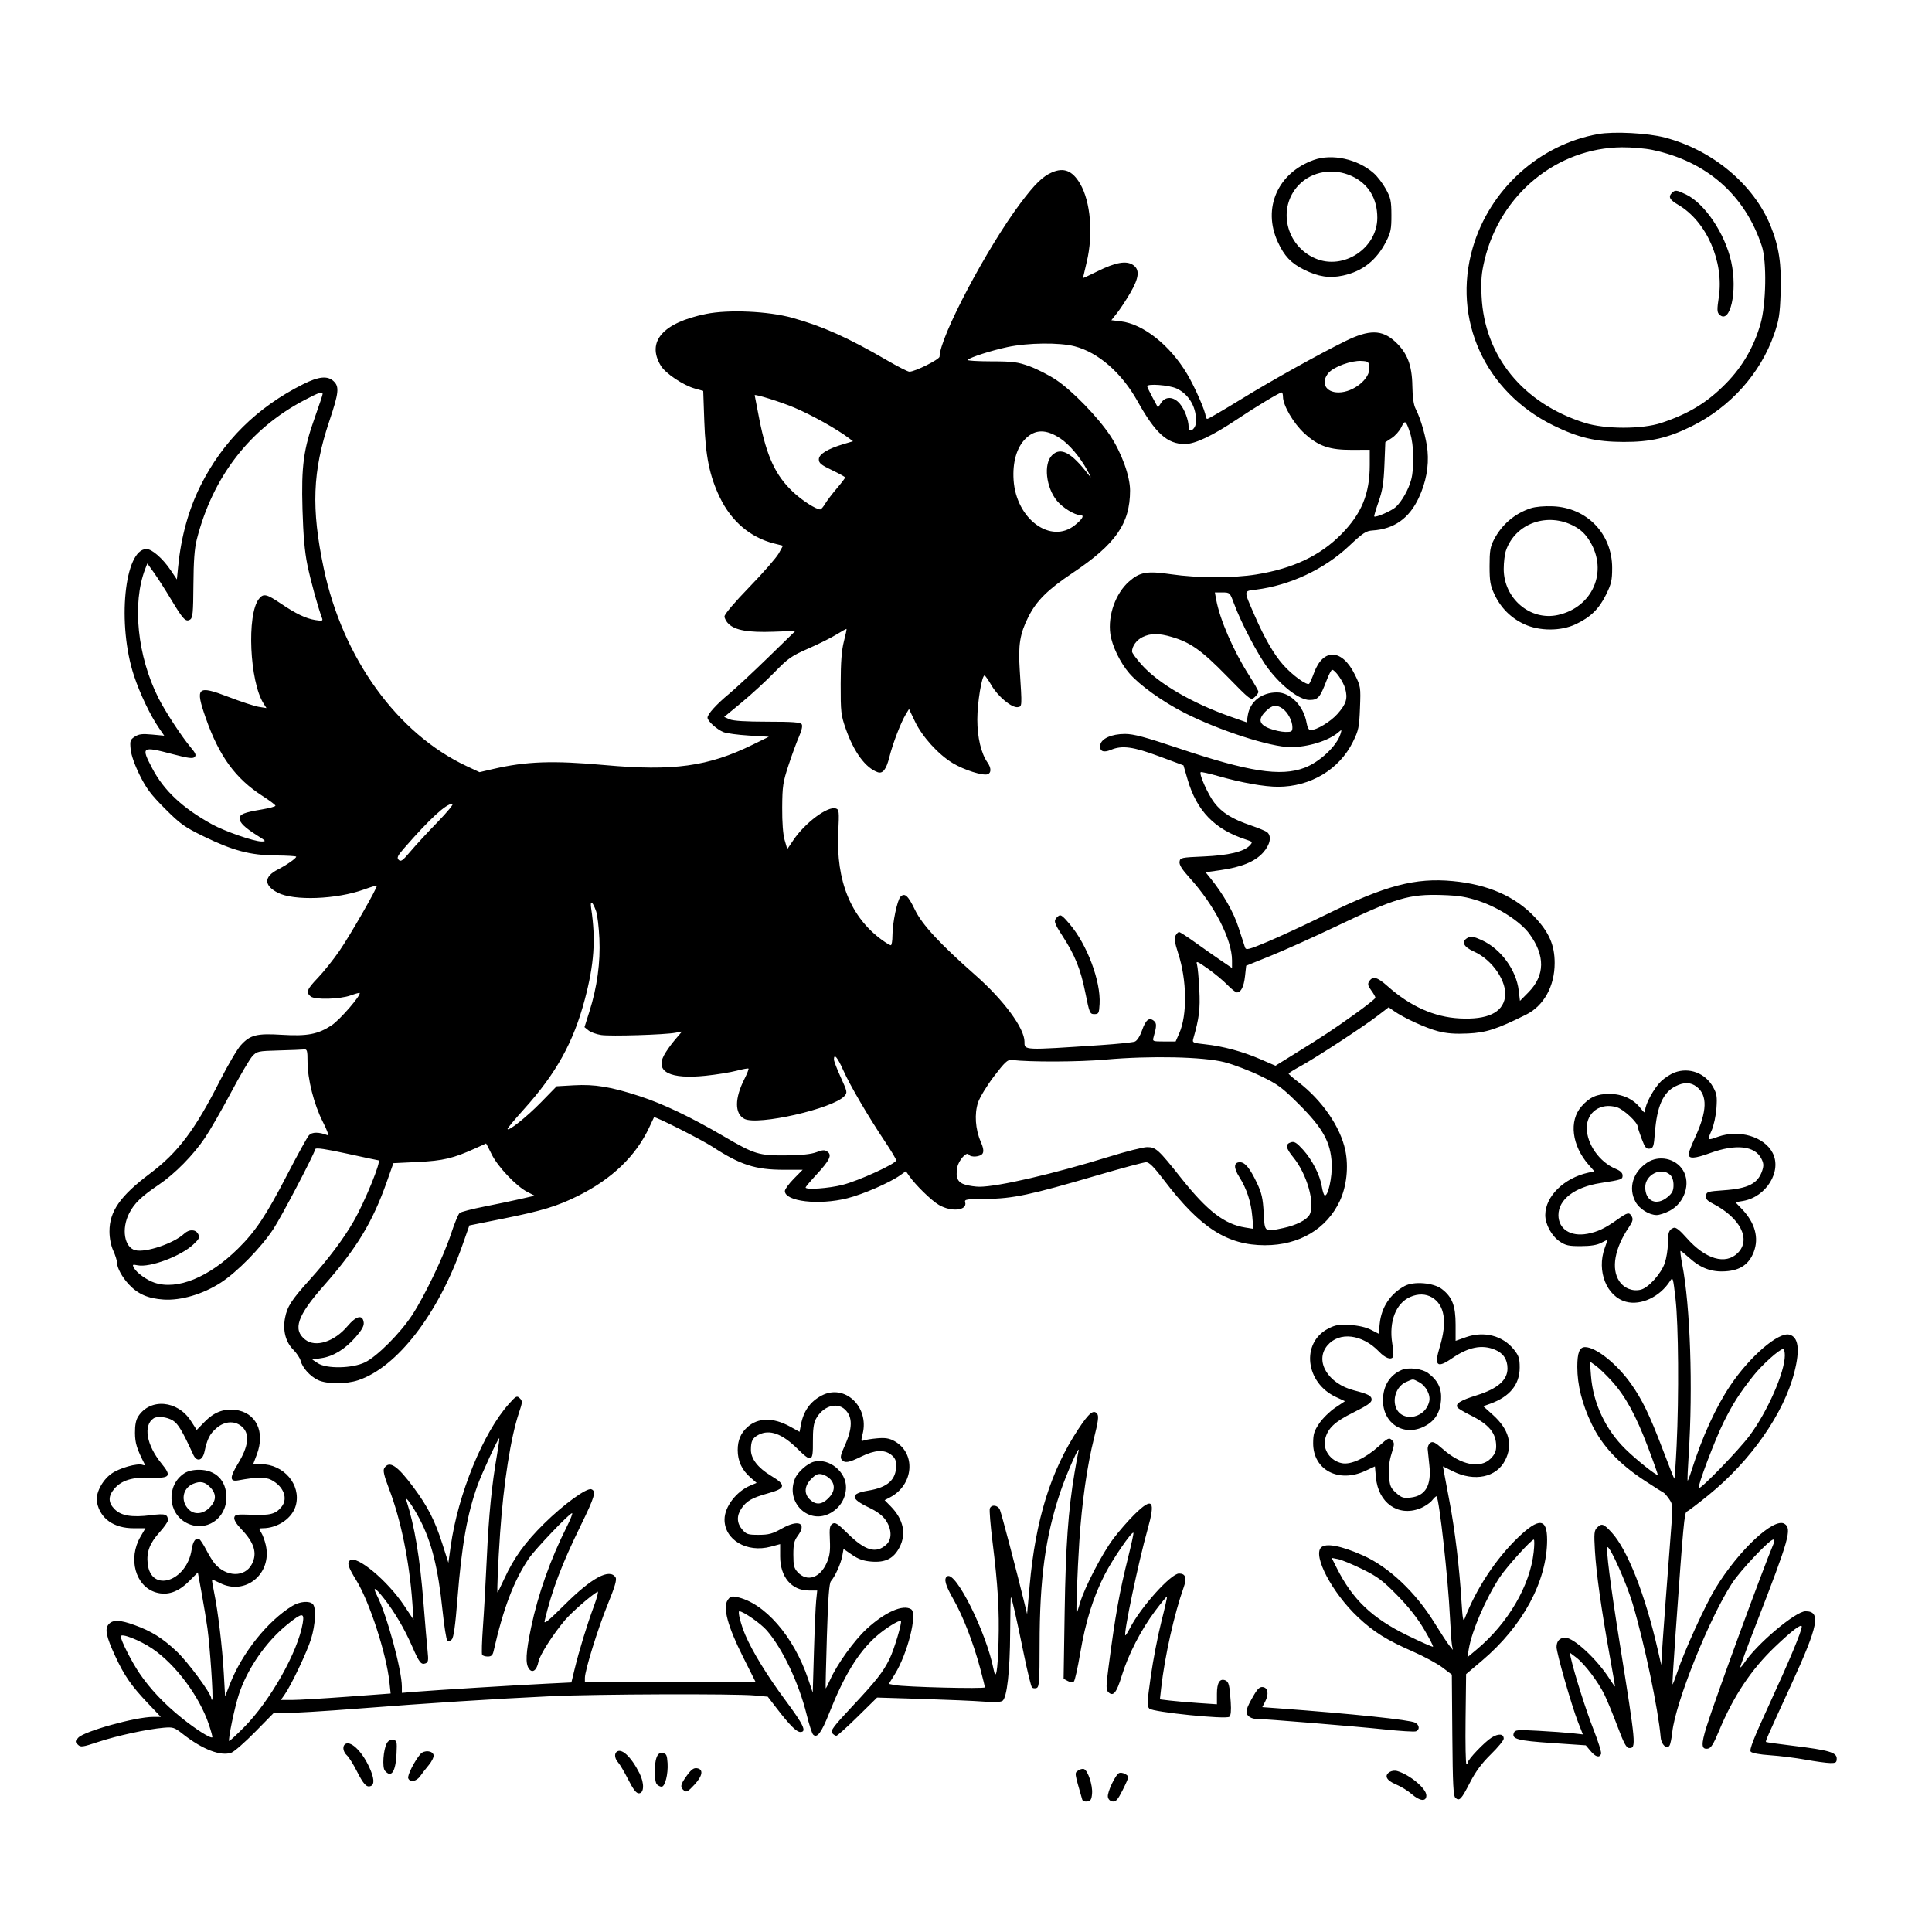 <svg version="1.1" width="1024" height="1024" xmlns="http://www.w3.org/2000/svg"><path d="M847.047 71.073 C 815.787 76.627,789.531 100.434,780.572 131.348 C 769.589 169.249,786.991 207.618,823.264 225.473 C 836.507 231.992,845.828 234.188,860.500 234.243 C 874.746 234.297,884.060 232.156,896.609 225.944 C 917.067 215.815,933.072 197.973,940.279 177.261 C 942.941 169.611,943.386 166.771,943.788 154.859 C 944.290 140.018,942.892 130.733,938.529 119.919 C 929.646 97.903,907.787 79.571,882.500 72.931 C 873.304 70.516,855.448 69.581,847.047 71.073 M875.765 79.451 C 904.622 85.521,924.879 103.330,933.832 130.500 C 936.474 138.518,936.099 161.174,933.153 171.500 C 929.657 183.756,923.673 194.153,915.000 203.041 C 905.037 213.251,895.190 219.282,880.500 224.171 C 870.363 227.544,850.806 227.538,840.043 224.158 C 807.220 213.851,786.756 188.762,785.265 157.000 C 784.868 148.535,785.181 144.796,786.878 137.705 C 795.195 102.967,825.252 78.350,859.685 78.074 C 864.736 78.033,871.972 78.653,875.765 79.451 M696.314 84.794 C 677.232 91.621,669.019 110.308,677.240 128.191 C 680.708 135.736,684.206 139.447,691.093 142.889 C 698.722 146.701,704.682 147.604,711.872 146.038 C 722.233 143.780,729.563 137.984,734.681 128.000 C 737.129 123.223,737.497 121.383,737.477 114.000 C 737.456 106.509,737.107 104.868,734.530 100.181 C 732.923 97.256,730.029 93.476,728.099 91.782 C 719.561 84.286,706.042 81.313,696.314 84.794 M557.500 91.389 C 552.617 93.522,548.439 97.603,540.985 107.520 C 523.090 131.329,498.006 178.877,497.999 189.003 C 497.998 190.502,484.975 197.012,481.995 197.004 C 481.167 197.002,475.767 194.252,469.995 190.893 C 449.438 178.930,435.908 172.869,419.844 168.429 C 407.144 164.918,386.134 163.981,374.223 166.395 C 351.302 171.039,342.515 181.118,350.266 193.874 C 352.725 197.921,362.123 204.214,368.281 205.939 L 372.725 207.183 373.294 223.342 C 373.946 241.873,376.070 252.278,381.508 263.583 C 387.627 276.305,397.714 284.889,410.248 288.042 L 414.995 289.236 412.748 293.321 C 411.511 295.568,404.537 303.555,397.250 311.070 C 389.410 319.155,384.000 325.533,384.000 326.693 C 384.000 327.770,385.012 329.598,386.250 330.754 C 389.818 334.090,396.766 335.290,409.804 334.826 L 421.577 334.406 407.038 348.564 C 399.042 356.351,389.775 364.979,386.444 367.736 C 379.698 373.322,375.000 378.516,375.000 380.390 C 375.000 382.172,379.995 386.674,383.500 388.051 C 385.150 388.699,391.225 389.515,397.000 389.864 L 407.500 390.500 399.000 394.674 C 375.404 406.262,356.949 408.809,320.500 405.508 C 293.061 403.023,278.866 403.524,261.328 407.596 L 254.157 409.262 247.377 406.089 C 210.570 388.865,181.630 348.834,171.602 301.274 C 164.892 269.453,165.634 249.762,174.542 223.219 C 179.599 208.153,179.942 204.955,176.811 202.039 C 173.602 199.049,168.945 199.503,160.725 203.609 C 136.314 215.800,118.048 233.870,106.246 257.500 C 99.957 270.092,95.978 284.500,94.424 300.305 L 93.755 307.110 90.483 302.251 C 86.282 296.012,80.560 291.000,77.640 291.000 C 65.921 291.000,61.990 331.020,71.038 358.211 C 74.211 367.750,79.643 379.138,84.155 385.715 L 87.047 389.929 80.563 389.324 C 75.362 388.838,73.553 389.063,71.422 390.459 C 69.004 392.043,68.808 392.645,69.240 397.142 C 69.533 400.193,71.364 405.416,74.025 410.792 C 77.531 417.875,80.039 421.205,87.464 428.636 C 95.636 436.815,97.791 438.355,108.046 443.350 C 123.549 450.900,132.668 453.303,146.243 453.413 C 152.152 453.461,156.990 453.753,156.993 454.062 C 157.004 454.931,151.892 458.504,147.253 460.871 C 139.800 464.673,139.780 469.286,147.201 473.145 C 155.685 477.558,178.419 476.709,192.963 471.436 C 196.518 470.148,199.565 469.231,199.734 469.400 C 200.351 470.018,185.597 495.746,179.892 504.000 C 176.661 508.675,171.538 515.088,168.508 518.251 C 162.640 524.379,162.027 525.949,164.657 528.128 C 166.909 529.993,180.165 529.646,185.906 527.571 C 188.329 526.695,190.441 526.108,190.599 526.265 C 191.618 527.285,180.194 540.511,175.775 543.428 C 168.543 548.201,162.838 549.288,149.358 548.459 C 136.056 547.641,132.562 548.529,127.637 553.980 C 125.714 556.108,120.734 564.576,116.569 572.798 C 103.348 598.901,94.358 610.833,79.494 622.005 C 63.685 633.887,57.981 642.051,58.022 652.739 C 58.036 656.301,58.799 660.164,60.022 662.859 C 61.110 665.257,62.000 668.092,62.000 669.159 C 62.000 671.956,64.739 676.984,68.362 680.838 C 73.152 685.932,78.505 688.251,86.714 688.787 C 95.906 689.388,107.597 685.937,117.000 679.847 C 125.685 674.223,138.335 661.337,144.828 651.500 C 149.083 645.054,165.667 613.498,167.171 608.986 C 167.424 608.227,172.761 609.011,183.842 611.435 C 192.807 613.396,200.343 615.000,200.590 615.000 C 202.361 615.000,193.336 637.110,187.324 647.500 C 181.851 656.958,173.936 667.463,163.966 678.500 C 154.516 688.962,152.217 692.536,151.076 698.534 C 149.803 705.226,151.400 711.333,155.492 715.425 C 157.250 717.183,158.983 719.797,159.344 721.234 C 160.271 724.927,164.360 729.469,168.548 731.456 C 173.201 733.664,183.347 733.710,189.842 731.552 C 210.461 724.704,232.235 696.524,245.048 660.106 L 248.780 649.500 266.641 645.914 C 287.278 641.771,295.394 639.300,306.440 633.793 C 324.429 624.825,337.065 612.658,344.130 597.500 C 345.411 594.750,346.542 592.352,346.642 592.172 C 347.021 591.485,371.785 603.996,377.786 607.906 C 392.372 617.412,400.427 620.000,415.423 620.000 L 425.425 620.000 420.712 624.784 C 418.121 627.416,416.000 630.330,416.000 631.261 C 416.000 636.806,434.025 638.899,449.096 635.104 C 457.514 632.985,471.579 626.860,477.167 622.881 L 480.144 620.761 481.781 623.131 C 485.132 627.982,493.606 636.271,497.618 638.622 C 504.310 642.544,512.958 641.603,511.536 637.109 C 511.089 635.696,512.456 635.490,522.764 635.420 C 536.767 635.325,546.028 633.362,581.380 623.000 C 594.514 619.150,606.262 616.000,607.487 616.000 C 609.129 616.000,611.653 618.550,617.107 625.723 C 636.161 650.782,650.519 660.000,670.500 660.000 C 688.632 660.000,703.188 651.371,710.149 636.494 C 713.736 628.829,714.862 618.451,713.051 609.737 C 710.451 597.227,700.686 583.076,687.951 573.365 C 685.228 571.288,683.005 569.344,683.012 569.045 C 683.018 568.745,685.831 566.971,689.262 565.103 C 697.252 560.752,722.697 544.119,730.226 538.326 L 736.013 533.873 738.757 535.811 C 743.917 539.456,755.669 544.859,762.087 546.538 C 766.735 547.753,771.118 548.093,778.012 547.771 C 787.686 547.320,793.286 545.506,808.820 537.793 C 818.244 533.113,824.000 522.736,824.000 510.423 C 824.000 500.912,821.065 494.166,813.384 486.024 C 803.090 475.112,788.651 468.774,770.069 467.011 C 750.167 465.124,734.359 469.287,703.000 484.675 C 692.275 489.938,678.325 496.418,672.000 499.074 C 661.860 503.333,660.429 503.703,659.897 502.202 C 659.565 501.266,658.028 496.540,656.481 491.701 C 653.851 483.473,648.444 473.989,641.491 465.407 L 638.986 462.314 646.827 461.205 C 657.981 459.627,665.137 456.698,669.422 451.954 C 673.222 447.749,674.147 443.197,671.628 441.107 C 670.874 440.480,666.984 438.855,662.984 437.495 C 653.032 434.110,647.680 430.770,643.560 425.375 C 640.218 420.999,635.427 410.239,636.391 409.276 C 636.645 409.022,640.823 409.950,645.676 411.337 C 657.870 414.823,670.068 417.000,677.400 417.000 C 694.550 417.000,709.869 407.820,717.061 393.234 C 720.092 387.088,720.420 385.516,720.818 375.228 C 721.244 364.194,721.187 363.822,718.094 357.540 C 711.362 343.865,701.340 343.402,696.497 356.543 C 695.492 359.269,694.334 361.887,693.925 362.360 C 692.852 363.598,684.921 357.854,680.027 352.293 C 675.098 346.694,670.208 338.211,664.973 326.180 C 659.034 312.534,658.990 313.357,665.710 312.517 C 683.623 310.279,701.880 301.726,714.938 289.454 C 722.382 282.459,724.022 281.375,727.500 281.151 C 738.854 280.422,746.875 274.765,751.959 263.902 C 755.810 255.672,757.379 247.273,756.620 238.951 C 756.018 232.342,753.083 222.002,750.257 216.533 C 749.255 214.593,748.674 210.440,748.580 204.533 C 748.404 193.508,745.869 186.977,739.477 181.085 C 732.489 174.644,725.688 174.581,713.001 180.839 C 698.688 187.900,673.866 201.727,658.208 211.361 C 648.697 217.212,640.485 222.000,639.958 222.000 C 639.431 222.000,639.000 221.372,639.000 220.604 C 639.000 218.129,633.314 205.145,629.199 198.224 C 620.147 182.998,605.949 171.729,594.042 170.319 L 589.048 169.727 592.035 165.956 C 593.677 163.882,596.817 159.113,599.011 155.358 C 603.794 147.173,604.219 142.845,600.479 140.394 C 596.896 138.047,591.204 139.066,581.800 143.740 C 577.510 145.872,574.000 147.506,574.000 147.372 C 574.000 147.237,574.897 143.386,575.993 138.813 C 579.508 124.152,578.050 106.880,572.497 97.405 C 568.414 90.438,563.860 88.611,557.500 91.389 M716.571 93.381 C 725.275 97.434,730.000 105.180,730.000 115.398 C 730.000 131.579,712.050 143.379,697.172 136.979 C 681.461 130.220,676.881 110.164,688.301 98.128 C 695.291 90.760,706.794 88.828,716.571 93.381 M886.200 102.200 C 884.091 104.309,884.889 105.851,889.485 108.544 C 904.499 117.343,913.852 138.683,910.985 157.599 C 910.018 163.981,910.059 165.488,911.235 166.663 C 916.983 172.412,921.061 154.360,917.564 138.642 C 914.253 123.762,903.568 107.874,893.639 103.067 C 888.687 100.670,887.830 100.570,886.200 102.200 M569.540 183.542 C 582.120 186.798,594.517 197.606,602.896 212.622 C 612.416 229.684,618.658 235.337,628.000 235.353 C 633.374 235.363,642.642 230.969,655.739 222.202 C 665.431 215.714,678.233 208.000,679.308 208.000 C 679.689 208.000,680.000 209.012,680.001 210.250 C 680.002 214.851,685.584 224.419,691.330 229.671 C 698.801 236.499,704.640 238.515,716.750 238.450 L 726.000 238.401 726.000 246.490 C 726.000 261.709,721.699 272.196,711.000 283.067 C 699.746 294.500,685.415 301.303,665.916 304.465 C 653.677 306.450,634.702 306.415,620.797 304.382 C 607.984 302.509,604.168 303.158,598.445 308.182 C 591.307 314.450,587.139 326.102,588.498 335.989 C 589.360 342.256,593.737 351.321,598.604 356.920 C 604.076 363.214,616.139 371.863,627.625 377.728 C 646.019 387.121,673.453 396.000,684.079 396.000 C 693.304 396.000,704.231 392.603,709.383 388.133 C 711.173 386.581,711.228 386.623,710.502 389.000 C 708.550 395.386,699.428 403.948,691.360 406.967 C 678.722 411.695,661.870 409.071,624.629 396.576 C 606.876 390.620,600.813 389.000,596.274 389.002 C 589.165 389.003,583.644 391.482,583.163 394.887 C 582.695 398.192,584.767 399.124,588.819 397.431 C 594.745 394.955,600.562 395.738,614.384 400.870 L 627.268 405.655 629.425 413.077 C 634.285 429.800,643.783 439.604,660.315 444.962 C 663.953 446.141,664.052 446.285,662.448 448.058 C 659.420 451.404,651.225 453.381,638.000 453.956 C 625.964 454.480,625.488 454.584,625.179 456.764 C 624.950 458.373,626.495 460.832,630.518 465.264 C 643.649 479.729,653.000 497.957,653.000 509.089 L 653.000 513.075 647.165 509.112 C 643.956 506.933,637.834 502.641,633.560 499.575 C 629.286 496.509,625.403 494.000,624.930 494.000 C 624.457 494.000,623.610 494.860,623.048 495.911 C 622.283 497.340,622.639 499.702,624.461 505.284 C 629.097 519.485,629.338 537.926,625.016 547.697 L 623.112 552.000 616.940 552.000 C 611.015 552.000,610.792 551.910,611.407 549.750 C 613.094 543.827,613.127 542.350,611.599 541.082 C 609.112 539.018,607.263 540.485,605.311 546.070 C 604.222 549.183,602.702 551.567,601.500 552.047 C 600.400 552.486,592.300 553.326,583.500 553.913 C 542.001 556.683,543.000 556.727,543.000 552.129 C 543.000 544.995,532.009 530.092,517.000 516.873 C 498.216 500.330,488.739 490.094,484.976 482.287 C 481.325 474.711,479.518 473.054,477.313 475.258 C 475.572 477.000,473.039 489.079,473.017 495.750 C 473.008 498.637,472.618 501.000,472.150 501.000 C 471.683 501.000,469.545 499.719,467.400 498.152 C 450.925 486.123,443.089 466.842,444.296 441.301 C 444.832 429.955,444.740 429.052,442.993 428.498 C 438.702 427.136,426.691 436.098,420.500 445.281 L 417.277 450.062 415.889 445.281 C 415.006 442.242,414.531 435.945,414.584 428.000 C 414.660 416.683,414.979 414.554,417.959 405.500 C 419.769 400.000,422.269 393.195,423.513 390.378 C 424.922 387.190,425.458 384.741,424.932 383.890 C 424.272 382.822,420.324 382.522,406.794 382.512 C 395.094 382.504,388.583 382.093,386.664 381.242 L 383.828 379.984 393.164 372.265 C 398.299 368.020,406.100 360.845,410.500 356.321 C 417.706 348.911,419.492 347.660,428.500 343.711 C 434.000 341.299,440.739 337.930,443.477 336.223 C 446.214 334.516,448.558 333.225,448.686 333.353 C 448.814 333.481,448.175 336.492,447.266 340.043 C 446.075 344.692,445.603 350.981,445.579 362.500 C 445.548 377.428,445.730 379.025,448.292 386.328 C 452.622 398.670,458.709 406.953,465.153 409.269 C 467.885 410.251,469.746 407.845,471.415 401.173 C 473.201 394.034,477.468 382.927,480.068 378.649 L 481.801 375.798 484.950 382.395 C 488.801 390.465,497.242 399.787,504.921 404.452 C 510.934 408.105,521.040 411.306,523.536 410.348 C 525.437 409.618,525.400 407.016,523.449 404.230 C 520.002 399.309,518.000 390.881,518.000 381.291 C 518.000 372.403,520.378 357.961,521.830 358.033 C 522.199 358.052,523.850 360.399,525.500 363.249 C 528.923 369.163,536.245 375.250,539.394 374.801 C 541.771 374.461,541.757 374.726,540.471 354.919 C 539.619 341.788,540.586 335.872,545.032 327.000 C 549.312 318.463,555.292 312.513,568.415 303.735 C 591.350 288.393,598.927 277.545,598.962 260.000 C 598.977 252.455,594.466 239.980,588.429 230.870 C 581.938 221.076,568.259 206.990,559.735 201.324 C 555.950 198.807,549.623 195.578,545.676 194.149 C 539.331 191.850,536.971 191.546,525.301 191.524 C 518.042 191.511,512.443 191.159,512.860 190.742 C 514.230 189.369,525.348 185.799,534.000 183.954 C 544.791 181.652,561.489 181.459,569.540 183.542 M725.806 194.651 C 726.391 200.672,717.399 208.000,709.428 208.000 C 702.479 208.000,699.806 202.606,704.250 197.553 C 707.066 194.351,716.214 191.034,721.500 191.299 C 725.205 191.485,725.523 191.732,725.806 194.651 M623.579 205.896 C 630.375 208.983,634.565 216.526,633.808 224.314 C 633.467 227.823,630.005 229.647,629.994 226.323 C 629.983 222.640,627.856 216.982,625.373 214.031 C 622.087 210.127,617.765 209.903,615.398 213.515 L 613.750 216.030 610.915 210.765 C 609.355 207.869,608.062 205.162,608.040 204.750 C 607.958 203.213,619.555 204.069,623.579 205.896 M171.000 208.832 C 171.000 209.290,169.193 214.729,166.985 220.920 C 160.851 238.115,159.667 246.846,160.332 270.000 C 160.725 283.703,161.488 292.413,162.900 299.298 C 164.624 307.711,168.621 322.243,170.701 327.664 C 171.249 329.091,170.769 329.219,167.074 328.628 C 162.176 327.845,156.823 325.289,149.000 320.000 C 141.224 314.742,139.620 314.396,137.216 317.453 C 130.701 325.735,132.299 361.304,139.707 372.897 L 141.239 375.294 137.181 374.645 C 134.949 374.288,127.701 371.912,121.074 369.365 C 104.526 363.006,103.304 364.160,109.099 380.670 C 116.188 400.867,124.839 412.711,139.250 421.951 C 142.963 424.331,146.000 426.625,146.000 427.049 C 146.000 427.473,142.738 428.367,138.750 429.036 C 129.296 430.623,127.000 431.554,127.000 433.801 C 127.000 436.026,129.808 438.730,136.446 442.896 C 141.047 445.784,141.196 446.000,138.593 446.000 C 134.576 446.000,119.092 440.622,112.296 436.866 C 96.734 428.266,86.898 419.044,80.692 407.233 C 74.629 395.696,75.073 395.390,91.569 399.729 C 99.707 401.869,102.205 402.195,103.158 401.242 C 104.110 400.290,103.688 399.217,101.197 396.264 C 96.324 390.489,87.641 377.232,83.993 370.000 C 72.804 347.816,69.921 319.779,76.957 301.567 L 78.090 298.633 81.624 303.567 C 83.568 306.280,87.643 312.644,90.679 317.710 C 97.049 328.339,98.462 329.829,100.784 328.364 C 102.165 327.494,102.418 324.797,102.517 309.922 C 102.601 297.357,103.093 290.688,104.282 286.000 C 112.716 252.757,132.339 227.323,161.298 212.099 C 169.209 207.940,171.000 207.337,171.000 208.832 M421.000 216.054 C 430.315 220.005,443.429 227.328,449.812 232.142 L 452.124 233.886 447.220 235.342 C 438.644 237.889,434.000 240.740,434.000 243.458 C 434.000 245.464,435.181 246.438,440.944 249.187 C 444.763 251.009,447.913 252.752,447.944 253.060 C 447.975 253.368,445.987 255.978,443.527 258.860 C 441.067 261.742,438.270 265.428,437.311 267.050 C 436.353 268.673,435.198 270.000,434.745 270.000 C 432.482 270.000,425.051 265.216,420.227 260.654 C 411.003 251.929,406.402 242.013,402.514 222.474 C 401.131 215.524,400.000 209.678,400.000 209.483 C 400.000 208.699,413.959 213.067,421.000 216.054 M747.433 229.675 C 749.376 235.668,749.645 247.849,747.974 254.187 C 746.606 259.375,743.063 265.685,739.817 268.716 C 737.657 270.733,729.123 274.457,728.375 273.709 C 728.203 273.537,729.238 270.044,730.675 265.948 C 732.746 260.043,733.387 256.005,733.771 246.452 L 734.254 234.403 737.657 232.173 C 739.529 230.946,741.807 228.376,742.720 226.461 C 744.663 222.387,745.184 222.742,747.433 229.675 M561.978 232.367 C 566.735 235.515,572.384 242.176,576.244 249.188 C 578.518 253.319,578.654 253.833,576.856 251.500 C 567.787 239.731,562.147 236.762,557.566 241.343 C 553.012 245.897,554.394 258.383,560.238 265.473 C 563.240 269.114,569.592 273.000,572.543 273.000 C 574.911 273.000,573.875 274.976,569.761 278.306 C 556.986 288.646,538.582 275.136,537.223 254.421 C 536.608 245.047,538.855 237.212,543.484 232.583 C 548.612 227.455,554.452 227.386,561.978 232.367 M811.324 269.380 C 802.822 272.159,796.007 277.971,791.837 286.000 C 789.867 289.793,789.500 291.993,789.500 300.000 C 789.500 308.161,789.869 310.287,792.120 315.086 C 795.459 322.208,800.832 327.569,807.914 330.845 C 815.925 334.552,827.209 334.574,835.046 330.899 C 842.954 327.190,847.483 322.796,851.216 315.212 C 854.026 309.505,854.474 307.552,854.474 301.000 C 854.474 282.940,841.159 269.088,823.071 268.332 C 818.517 268.142,813.836 268.559,811.324 269.380 M834.500 278.954 C 838.110 280.927,840.392 283.158,842.709 286.981 C 852.364 302.909,844.139 321.842,825.784 325.940 C 811.104 329.218,797.000 317.260,797.000 301.535 C 797.000 298.105,797.519 293.769,798.153 291.899 C 803.092 277.337,820.315 271.203,834.500 278.954 M653.986 319.750 C 657.948 330.446,666.903 347.462,672.274 354.500 C 679.493 363.960,688.778 371.000,694.035 371.000 C 698.550 371.000,699.643 369.761,703.083 360.750 C 704.290 357.587,705.625 355.000,706.050 355.000 C 707.652 355.000,711.988 361.243,713.002 365.008 C 714.413 370.249,713.539 373.106,708.918 378.356 C 705.284 382.484,697.804 387.000,694.599 387.000 C 693.732 387.000,692.927 385.526,692.539 383.231 C 691.012 374.193,684.046 367.000,676.820 367.000 C 668.692 367.000,662.533 371.817,661.371 379.081 L 660.767 382.861 652.201 379.838 C 631.616 372.573,613.934 362.235,605.057 352.275 C 602.276 349.154,600.000 346.037,600.000 345.347 C 600.000 342.476,602.412 339.174,605.631 337.639 C 609.953 335.578,614.157 335.566,621.068 337.593 C 630.994 340.505,636.918 344.718,650.230 358.330 C 662.762 371.144,662.991 371.318,664.980 369.518 C 666.091 368.513,667.000 367.242,667.000 366.695 C 667.000 366.148,664.810 362.280,662.133 358.100 C 653.760 345.025,646.534 328.402,644.593 317.750 L 643.909 314.000 647.883 314.000 C 651.807 314.000,651.883 314.072,653.986 319.750 M679.783 375.561 C 682.577 377.517,685.000 382.111,685.000 385.450 C 685.000 387.740,684.617 387.994,681.250 387.946 C 679.188 387.916,675.475 387.117,673.000 386.171 C 667.270 383.981,666.624 381.222,670.853 376.993 C 674.209 373.637,676.510 373.268,679.783 375.561 M231.892 435.750 C 226.677 441.113,220.219 448.110,217.541 451.300 C 213.467 456.152,212.452 456.881,211.329 455.758 C 210.207 454.635,210.683 453.617,214.244 449.524 C 227.742 434.011,236.457 426.000,239.837 426.000 C 240.683 426.000,237.108 430.387,231.892 435.750 M783.976 477.587 C 794.369 481.054,805.941 488.582,810.552 494.878 C 819.067 506.505,818.908 517.016,810.081 525.965 L 805.608 530.500 804.956 525.000 C 803.663 514.101,795.500 502.950,785.444 498.346 C 781.177 496.392,779.659 496.112,778.038 496.979 C 774.299 498.981,775.534 501.818,781.250 504.359 C 791.042 508.711,798.997 520.470,797.672 528.634 C 796.348 536.793,788.233 540.549,773.605 539.776 C 760.153 539.064,747.448 533.373,735.432 522.675 C 729.908 517.758,727.555 517.165,725.638 520.209 C 724.802 521.537,725.056 522.585,726.781 524.918 C 728.002 526.569,729.000 528.320,729.000 528.810 C 729.000 529.300,723.938 533.311,717.750 537.725 C 705.991 546.111,701.834 548.852,685.760 558.818 L 676.020 564.856 668.023 561.390 C 658.606 557.309,648.166 554.496,638.666 553.480 C 632.320 552.801,631.876 552.597,632.439 550.625 C 635.620 539.475,636.181 534.931,635.665 524.500 C 635.365 518.450,634.809 512.461,634.428 511.191 C 633.817 509.153,634.485 509.408,640.118 513.364 C 643.628 515.830,648.279 519.681,650.453 521.923 C 652.627 524.165,654.934 526.000,655.581 526.000 C 657.761 526.000,659.264 523.002,659.883 517.415 L 660.500 511.857 673.500 506.598 C 680.650 503.705,695.950 496.829,707.500 491.317 C 739.824 475.891,746.844 473.807,764.500 474.394 C 773.228 474.685,777.250 475.344,783.976 477.587 M315.956 483.000 C 316.631 484.925,317.412 491.450,317.690 497.500 C 318.274 510.183,316.498 523.153,312.406 536.109 L 309.784 544.407 311.935 546.149 C 313.118 547.107,316.138 548.198,318.646 548.574 C 323.644 549.324,352.407 548.446,358.000 547.373 L 361.500 546.702 357.740 551.101 C 355.673 553.520,353.068 557.203,351.952 559.285 C 347.214 568.126,355.283 572.108,374.000 570.164 C 379.775 569.564,387.152 568.371,390.392 567.512 C 393.633 566.654,396.476 566.142,396.710 566.376 C 396.943 566.610,395.989 569.062,394.588 571.826 C 389.335 582.193,389.306 590.220,394.513 593.007 C 401.461 596.725,441.514 587.615,447.552 580.942 C 449.212 579.108,449.128 578.671,445.644 571.050 C 443.640 566.665,442.000 562.385,442.000 561.539 C 442.000 558.174,443.889 560.354,446.950 567.250 C 450.488 575.222,460.126 591.687,469.173 605.212 C 472.378 610.003,475.000 614.409,475.000 615.002 C 475.000 616.754,455.161 625.830,446.590 627.999 C 439.148 629.881,427.000 630.740,427.000 629.384 C 427.000 629.045,429.517 626.049,432.593 622.726 C 439.726 615.022,441.082 612.264,438.622 610.466 C 437.123 609.370,436.131 609.410,432.662 610.709 C 429.823 611.772,424.685 612.301,416.500 612.375 C 402.191 612.503,399.910 611.805,383.726 602.337 C 366.148 592.055,351.515 585.067,339.010 580.986 C 323.755 576.007,315.209 574.597,304.115 575.229 L 295.047 575.746 286.774 584.216 C 279.063 592.110,268.970 600.116,269.023 598.298 C 269.036 597.859,272.902 593.225,277.614 588.000 C 294.763 568.985,303.938 552.453,309.967 529.704 C 314.915 511.037,315.823 498.071,313.343 481.500 C 312.640 476.804,314.068 477.624,315.956 483.000 M560.200 486.200 C 558.345 488.055,558.690 489.212,563.156 496.095 C 569.752 506.261,572.739 513.665,575.220 526.000 C 577.424 536.959,577.650 537.500,580.017 537.500 C 582.319 537.500,582.523 537.103,582.809 532.063 C 583.490 520.073,576.149 500.534,566.913 489.750 C 562.532 484.635,562.030 484.370,560.200 486.200 M163.000 562.626 C 163.000 571.916,166.413 585.407,171.062 594.499 C 173.462 599.190,174.447 602.002,173.576 601.668 C 168.981 599.904,165.382 599.920,163.761 601.712 C 162.839 602.731,157.619 612.193,152.161 622.739 C 141.020 644.266,135.445 652.643,126.179 661.777 C 110.660 677.075,93.955 683.898,81.899 679.862 C 77.749 678.472,72.393 674.603,70.989 671.979 C 70.046 670.218,70.223 670.095,72.918 670.634 C 79.498 671.950,95.880 665.809,102.536 659.531 C 105.634 656.609,105.985 655.841,105.035 654.066 C 103.648 651.474,100.262 651.410,97.564 653.925 C 92.099 659.022,77.255 664.034,71.731 662.647 C 65.907 661.185,64.252 651.383,68.436 643.127 C 71.140 637.791,74.865 634.191,84.216 627.879 C 92.681 622.165,102.568 612.107,108.674 603.000 C 111.439 598.875,117.646 588.075,122.467 579.000 C 127.288 569.925,132.376 561.276,133.774 559.780 C 136.216 557.167,136.770 557.048,147.908 556.745 C 154.284 556.572,160.287 556.333,161.250 556.215 C 162.762 556.029,163.000 556.900,163.000 562.626 M649.000 562.973 C 653.675 564.173,662.197 567.419,667.938 570.187 C 677.302 574.701,679.423 576.263,688.545 585.360 C 701.165 597.944,705.278 605.379,705.847 616.636 C 706.211 623.857,703.794 634.609,702.048 633.530 C 701.616 633.263,700.964 631.175,700.599 628.891 C 699.632 622.847,695.502 614.748,690.659 609.399 C 687.225 605.605,686.015 604.861,684.215 605.432 C 681.118 606.415,681.445 608.486,685.473 613.402 C 692.735 622.264,697.198 638.024,694.090 643.831 C 692.618 646.582,686.987 649.438,680.201 650.877 C 670.013 653.036,670.342 653.293,669.775 642.750 C 669.367 635.143,668.732 632.345,666.204 627.000 C 662.533 619.240,659.880 616.000,657.197 616.000 C 653.871 616.000,653.755 618.939,656.886 623.882 C 660.780 630.029,663.093 637.109,663.755 644.902 L 664.298 651.303 660.020 650.619 C 648.986 648.855,639.895 641.860,626.152 624.562 C 613.921 609.167,612.640 608.000,607.973 608.000 C 605.918 608.000,596.871 610.282,587.869 613.072 C 558.564 622.152,528.933 629.010,519.074 628.994 C 517.108 628.991,513.816 628.521,511.758 627.950 C 507.549 626.781,506.358 624.236,507.405 618.653 C 508.103 614.934,512.376 610.181,513.454 611.925 C 514.506 613.627,519.791 613.196,520.839 611.323 C 521.491 610.158,521.172 608.251,519.792 605.073 C 516.941 598.505,516.390 590.354,518.389 584.334 C 519.292 581.615,523.098 575.365,526.847 570.445 C 532.490 563.040,534.080 561.550,536.082 561.788 C 545.962 562.967,571.756 562.869,586.000 561.599 C 609.682 559.487,637.810 560.101,649.000 562.973 M887.625 568.424 C 885.493 569.208,882.224 571.329,880.359 573.137 C 876.636 576.745,872.006 585.213,871.989 588.446 C 871.979 590.206,871.608 590.030,869.395 587.222 C 865.624 582.437,859.794 579.800,852.988 579.800 C 846.333 579.800,842.514 581.511,838.198 586.428 C 831.465 594.096,833.089 607.198,842.034 617.387 L 845.057 620.829 841.818 621.540 C 828.936 624.369,819.085 634.047,819.022 643.934 C 818.990 648.863,822.381 655.101,826.666 658.000 C 829.815 660.131,831.480 660.496,837.931 660.470 C 843.179 660.450,846.496 659.906,848.750 658.695 C 850.538 657.734,851.993 657.073,851.985 657.224 C 851.977 657.376,851.321 659.300,850.529 661.500 C 846.147 673.662,851.516 687.177,861.832 689.955 C 869.715 692.078,879.781 687.354,885.124 679.024 C 886.653 676.640,886.763 676.994,888.075 688.524 C 889.635 702.233,889.908 739.923,888.638 766.307 C 888.166 776.101,887.613 783.947,887.409 783.742 C 887.205 783.538,884.394 776.425,881.163 767.936 C 874.268 749.821,870.361 741.751,864.443 733.406 C 856.977 722.878,845.857 714.000,840.134 714.000 C 837.163 714.000,836.000 716.949,836.000 724.487 C 836.000 734.095,838.548 744.207,843.648 754.834 C 849.165 766.333,858.077 775.839,871.715 784.773 C 876.783 788.093,881.299 790.965,881.751 791.155 C 882.203 791.345,883.511 792.850,884.658 794.500 C 886.599 797.291,886.686 798.231,885.909 808.000 C 884.293 828.336,881.016 872.559,880.760 877.500 L 880.500 882.500 878.673 874.500 C 871.969 845.142,862.597 821.313,854.163 812.177 C 849.876 807.532,848.916 807.227,846.431 809.712 C 844.944 811.199,844.801 812.812,845.346 821.962 C 846.053 833.846,848.700 852.716,853.051 876.886 C 854.673 885.899,856.000 893.525,856.000 893.832 C 856.000 894.140,854.728 892.391,853.173 889.946 C 846.530 879.499,834.179 868.000,829.600 868.000 C 826.682 868.000,825.000 869.820,825.000 872.975 C 825.000 876.203,833.060 904.329,836.438 912.888 L 838.959 919.276 833.230 918.644 C 830.078 918.297,822.000 917.716,815.277 917.353 C 804.086 916.750,802.996 916.846,802.365 918.492 C 801.118 921.742,804.406 922.608,822.696 923.849 L 840.500 925.057 843.000 928.037 C 845.702 931.259,847.746 931.827,848.603 929.593 C 848.900 928.819,847.116 923.061,844.639 916.799 C 840.714 906.874,834.498 887.253,832.560 878.669 L 831.921 875.838 835.471 878.546 C 839.910 881.931,847.052 891.354,850.409 898.254 C 851.813 901.139,854.913 908.675,857.297 915.000 C 860.768 924.207,862.018 926.500,863.566 926.500 C 867.277 926.500,867.147 925.064,858.569 871.500 C 853.588 840.396,850.994 820.000,852.021 820.000 C 853.575 820.000,862.170 839.353,865.345 850.000 C 871.531 870.746,878.914 905.970,880.206 920.899 C 880.538 924.740,883.486 927.415,884.896 925.156 C 885.357 924.416,886.004 921.266,886.333 918.156 C 888.005 902.341,906.043 857.428,918.122 839.000 C 922.536 832.267,937.903 816.000,939.850 816.000 C 940.614 816.000,940.662 816.697,940.003 818.250 C 934.336 831.616,908.748 901.481,904.483 915.234 C 901.561 924.656,901.717 927.328,905.161 926.820 C 906.852 926.571,908.154 924.516,911.067 917.500 C 918.710 899.090,928.153 884.890,940.737 872.883 C 949.953 864.090,955.015 860.284,954.967 862.182 C 954.904 864.673,948.268 880.538,937.559 903.796 C 929.511 921.275,927.102 927.418,927.913 928.395 C 928.578 929.197,932.556 929.938,938.247 930.321 C 943.336 930.663,951.775 931.721,957.000 932.670 C 962.225 933.620,968.075 934.420,970.000 934.449 C 973.064 934.494,973.500 934.194,973.500 932.044 C 973.500 928.828,969.379 927.619,950.626 925.333 C 942.857 924.386,936.311 923.473,936.080 923.303 C 935.616 922.961,935.938 922.225,949.386 892.903 C 963.864 861.334,965.291 854.000,956.957 854.000 C 951.684 854.000,930.962 871.498,924.432 881.463 C 923.496 882.893,922.572 883.905,922.379 883.712 C 922.187 883.520,926.121 872.818,931.123 859.931 C 948.338 815.579,949.855 810.176,945.804 807.640 C 940.234 804.153,921.513 821.667,909.195 841.889 C 903.783 850.774,892.779 874.938,888.983 886.274 C 887.735 889.999,886.599 892.924,886.458 892.774 C 886.317 892.623,887.045 880.575,888.075 866.000 C 892.202 807.624,892.759 801.580,894.059 801.147 C 894.754 800.915,899.863 797.045,905.412 792.547 C 927.954 774.274,945.427 749.291,951.054 727.289 C 954.120 715.301,953.222 708.596,948.386 707.382 C 942.598 705.929,927.558 718.853,917.237 734.150 C 909.395 745.770,902.214 761.516,896.421 779.789 C 895.499 782.698,894.615 784.948,894.458 784.789 C 894.300 784.630,894.563 778.425,895.042 771.000 C 897.344 735.332,895.886 692.234,891.634 670.250 C 890.863 666.263,890.463 663.000,890.745 663.000 C 891.027 663.000,893.057 664.626,895.256 666.613 C 901.398 672.161,907.091 674.291,914.518 673.818 C 922.343 673.320,927.028 670.112,929.541 663.532 C 932.392 656.068,930.182 648.054,923.289 640.855 L 919.799 637.210 923.847 636.526 C 936.124 634.452,944.554 620.773,939.536 611.069 C 935.062 602.417,921.711 598.490,910.500 602.529 C 904.868 604.558,904.838 604.529,907.158 599.250 C 908.332 596.578,909.465 591.375,909.747 587.358 C 910.182 581.166,909.938 579.662,907.913 576.058 C 903.807 568.753,895.362 565.576,887.625 568.424 M899.341 576.054 C 905.102 580.585,904.826 589.016,898.463 602.786 C 896.558 606.909,895.000 610.907,895.000 611.672 C 895.000 614.332,898.018 614.183,906.536 611.101 C 920.016 606.223,930.032 607.294,933.491 613.982 C 934.794 616.503,934.900 617.772,934.028 620.414 C 931.740 627.348,926.587 629.975,913.500 630.879 C 905.217 631.451,904.475 631.675,904.187 633.698 C 903.948 635.380,904.769 636.355,907.687 637.856 C 922.383 645.414,928.250 656.904,921.077 664.077 C 914.561 670.593,903.924 667.460,893.900 656.072 C 890.323 652.008,888.210 650.358,887.104 650.764 C 884.562 651.699,884.032 653.125,884.015 659.072 C 884.007 662.136,883.264 666.805,882.363 669.447 C 880.450 675.062,873.735 682.526,869.682 683.544 C 865.364 684.628,860.811 682.843,858.268 679.070 C 853.833 672.488,855.778 661.578,863.383 650.387 C 865.306 647.557,865.668 646.248,864.915 644.841 C 863.566 642.320,862.725 642.488,857.252 646.377 C 850.674 651.051,846.736 652.923,841.382 653.923 C 832.431 655.595,826.000 651.452,826.000 644.013 C 826.000 635.743,834.601 629.183,848.245 627.046 C 859.631 625.263,860.000 625.136,860.000 622.994 C 860.000 621.665,858.783 620.520,856.250 619.465 C 847.772 615.933,841.063 606.424,841.022 597.885 C 840.982 589.423,848.382 584.300,856.941 586.864 C 860.508 587.933,868.000 594.896,868.000 597.142 C 868.000 597.573,868.942 600.443,870.093 603.520 C 871.837 608.181,872.547 609.063,874.343 608.807 C 876.285 608.531,876.562 607.702,877.119 600.500 C 878.213 586.365,881.430 579.063,888.020 575.752 C 892.608 573.446,896.146 573.541,899.341 576.054 M260.564 611.750 C 263.761 618.320,273.600 628.721,279.461 631.728 L 283.400 633.749 275.950 635.462 C 271.853 636.404,263.194 638.220,256.709 639.499 C 250.224 640.777,244.337 642.305,243.627 642.895 C 242.916 643.484,240.869 648.445,239.076 653.918 C 235.171 665.840,225.113 686.841,218.400 697.089 C 212.146 706.635,199.903 718.908,193.500 722.048 C 186.796 725.336,173.068 725.602,168.456 722.534 L 165.500 720.567 170.277 719.862 C 176.657 718.922,182.843 715.141,188.449 708.757 C 191.747 705.001,192.984 702.786,192.782 701.000 C 192.284 696.586,188.885 697.322,184.220 702.854 C 177.195 711.186,167.260 714.352,161.747 710.016 C 155.030 704.732,157.564 697.379,171.575 681.491 C 188.996 661.736,197.444 647.827,204.976 626.500 L 208.508 616.500 221.504 615.869 C 234.920 615.217,240.259 613.947,252.000 608.614 C 255.025 607.240,257.560 606.089,257.633 606.058 C 257.706 606.026,259.025 608.587,260.564 611.750 M872.922 616.274 C 865.417 621.331,862.948 629.704,866.827 636.938 C 868.856 640.722,874.079 644.000,878.077 644.000 C 879.512 644.000,882.645 642.964,885.040 641.697 C 892.883 637.550,896.262 627.221,892.040 620.299 C 888.152 613.921,879.208 612.038,872.922 616.274 M885.171 622.655 C 886.325 623.699,887.000 625.697,887.000 628.066 C 887.000 631.033,886.353 632.366,883.923 634.411 C 878.044 639.358,872.000 636.733,872.000 629.232 C 872.000 622.610,880.456 618.388,885.171 622.655 M744.500 681.604 C 736.859 685.765,732.182 692.832,731.280 701.579 L 730.730 706.903 726.615 704.793 C 723.993 703.449,719.961 702.534,715.500 702.270 C 709.618 701.922,707.782 702.227,704.008 704.178 C 689.439 711.710,691.848 732.925,708.129 740.469 L 712.870 742.665 707.685 746.131 C 704.833 748.038,701.038 751.764,699.250 754.412 C 696.520 758.456,696.000 760.144,696.000 764.965 C 696.000 779.072,709.448 786.195,723.621 779.596 L 728.741 777.212 729.274 783.081 C 730.493 796.524,740.971 803.956,752.497 799.554 C 754.962 798.613,757.890 796.684,759.003 795.269 C 760.117 793.853,761.200 792.876,761.409 793.097 C 762.863 794.633,767.531 836.674,768.504 857.000 C 768.834 863.875,769.317 870.625,769.577 872.000 L 770.051 874.500 768.063 872.000 C 766.970 870.625,763.471 865.277,760.288 860.116 C 750.243 843.832,736.070 830.477,722.371 824.387 C 710.761 819.227,702.696 817.704,700.200 820.200 C 695.751 824.649,706.136 844.282,719.712 857.089 C 728.032 864.938,734.942 869.261,749.000 875.413 C 754.775 877.941,761.750 881.713,764.500 883.796 L 769.500 887.583 769.764 919.680 C 769.982 946.190,770.279 951.986,771.470 952.975 C 773.595 954.739,774.511 953.755,779.162 944.709 C 782.159 938.880,785.357 934.565,790.191 929.825 C 793.936 926.154,797.000 922.428,797.000 921.544 C 797.000 918.912,794.281 918.664,790.569 920.957 C 786.943 923.198,778.000 932.555,778.000 934.108 C 778.000 934.599,777.663 935.000,777.250 935.001 C 776.837 935.001,776.628 924.272,776.784 911.159 L 777.068 887.316 785.498 880.175 C 807.141 861.841,820.000 837.971,820.000 816.126 C 820.000 804.639,815.703 804.269,804.695 814.809 C 792.854 826.146,782.396 842.027,776.275 857.967 C 775.546 859.865,775.167 857.787,774.636 848.967 C 773.567 831.239,771.128 810.834,768.306 796.000 C 766.893 788.575,765.527 781.309,765.270 779.854 L 764.804 777.209 770.041 779.801 C 781.531 785.487,793.136 783.055,797.750 773.994 C 802.004 765.641,799.839 757.637,791.233 749.900 L 786.164 745.342 789.832 744.018 C 800.227 740.264,805.467 733.832,805.467 724.827 C 805.467 719.996,805.010 718.572,802.419 715.322 C 796.508 707.909,786.610 705.343,777.000 708.733 L 771.500 710.674 771.500 702.087 C 771.500 692.062,769.701 687.399,764.220 683.218 C 759.786 679.836,749.319 678.979,744.500 681.604 M758.960 687.636 C 765.720 691.629,767.144 700.583,763.123 713.821 C 760.034 723.990,761.576 725.452,769.581 719.944 C 778.318 713.933,785.484 712.504,792.401 715.394 C 796.795 717.230,799.000 720.554,799.000 725.340 C 799.000 731.484,793.720 736.087,782.751 739.507 C 774.079 742.211,771.254 743.984,772.474 745.958 C 772.830 746.534,775.906 748.384,779.310 750.070 C 789.165 754.952,793.000 759.562,793.000 766.527 C 793.000 769.202,792.233 770.921,790.077 773.077 C 784.555 778.599,774.302 776.534,764.644 767.957 C 760.751 764.498,759.463 763.854,758.144 764.703 C 757.240 765.285,756.594 766.828,756.709 768.131 C 756.824 769.434,757.219 773.241,757.589 776.592 C 758.767 787.289,755.557 792.845,747.684 793.732 C 743.854 794.164,742.858 793.845,739.968 791.263 C 737.044 788.650,736.597 787.574,736.209 782.219 C 735.912 778.106,736.342 774.320,737.540 770.511 C 739.159 765.364,739.175 764.746,737.719 763.291 C 736.264 761.836,735.673 762.111,730.814 766.503 C 723.786 772.855,716.082 776.426,711.329 775.534 C 705.205 774.385,700.955 768.298,702.363 762.691 C 703.802 756.954,707.430 753.542,717.257 748.679 C 724.603 745.044,727.000 743.378,727.000 741.907 C 727.000 739.809,725.242 738.868,717.734 736.949 C 703.821 733.393,696.633 721.344,703.533 713.143 C 709.843 705.644,721.994 707.093,730.946 716.412 C 734.247 719.849,737.287 720.963,738.409 719.147 C 738.699 718.678,738.481 715.468,737.925 712.014 C 736.070 700.496,739.856 690.714,747.450 687.407 C 751.602 685.598,755.647 685.679,758.960 687.636 M946.000 718.395 C 946.000 727.272,936.760 748.292,927.289 760.960 C 921.513 768.686,901.255 789.588,900.386 788.719 C 899.558 787.891,908.984 762.951,913.658 753.603 C 918.547 743.826,921.857 738.654,929.219 729.295 C 933.820 723.447,943.222 715.000,945.131 715.000 C 945.609 715.000,946.000 716.528,946.000 718.395 M854.218 731.951 C 861.525 740.026,866.924 749.867,873.421 766.958 C 876.445 774.909,878.789 781.544,878.632 781.702 C 878.036 782.297,867.261 773.707,861.500 768.043 C 850.917 757.640,844.348 743.643,843.253 729.163 L 842.684 721.639 845.779 723.843 C 847.482 725.055,851.279 728.704,854.218 731.951 M743.001 726.070 C 736.626 728.748,732.998 734.601,733.004 742.200 C 733.012 754.598,744.083 761.569,754.956 756.023 C 760.520 753.184,763.320 748.759,763.788 742.065 C 764.215 735.954,762.125 731.628,756.864 727.732 C 753.769 725.440,746.558 724.575,743.001 726.070 M752.033 732.517 C 755.781 734.455,758.376 739.354,757.510 742.858 C 755.046 752.834,741.213 753.982,739.408 744.360 C 738.494 739.488,741.040 734.321,745.259 732.487 C 749.285 730.737,748.585 730.734,752.033 732.517 M435.500 739.665 C 429.395 742.891,425.862 747.887,424.481 755.247 L 423.796 758.902 418.648 756.065 C 409.827 751.205,401.784 751.320,396.155 756.389 C 392.619 759.572,391.000 763.392,391.000 768.549 C 391.000 774.311,393.191 779.082,397.624 782.975 L 401.026 785.962 397.763 787.330 C 390.271 790.469,384.075 798.564,384.022 805.282 C 383.936 816.122,395.847 823.170,408.500 819.767 L 413.500 818.423 413.500 824.961 C 413.500 835.820,419.558 843.000,428.720 843.000 L 433.144 843.000 432.596 848.250 C 432.295 851.138,431.761 863.321,431.411 875.324 L 430.774 897.148 428.367 890.002 C 420.694 867.216,405.119 849.374,390.319 846.414 C 387.740 845.898,386.911 846.207,385.632 848.159 C 383.041 852.113,385.759 862.130,393.742 878.050 L 400.537 891.600 355.271 891.550 L 310.006 891.500 310.003 889.330 C 309.998 885.358,316.885 863.170,322.111 850.324 C 325.924 840.949,327.009 837.238,326.277 836.074 C 323.143 831.097,313.700 836.154,299.264 850.541 C 290.689 859.086,288.175 861.118,288.652 859.119 C 292.552 842.762,297.679 829.208,307.736 808.659 C 315.233 793.341,316.111 790.364,313.435 789.337 C 311.021 788.410,298.691 797.362,288.416 807.500 C 278.307 817.474,272.462 825.554,267.345 836.628 C 265.472 840.683,263.837 844.000,263.712 844.000 C 263.309 844.000,264.002 827.904,265.069 812.500 C 266.904 786.008,270.708 761.740,275.043 748.872 C 276.970 743.152,277.003 742.577,275.485 741.098 C 273.977 739.628,273.521 739.861,269.808 744.000 C 256.093 759.288,242.750 791.880,238.880 819.546 L 237.658 828.280 234.501 818.390 C 230.530 805.947,226.770 798.561,219.231 788.392 C 210.546 776.679,206.346 773.909,203.682 778.139 C 202.907 779.370,203.538 782.104,206.221 789.139 C 212.515 805.639,216.959 827.380,218.559 849.500 L 219.210 858.500 214.163 850.926 C 205.392 837.764,188.996 824.098,185.478 827.018 C 183.832 828.384,184.542 830.600,188.881 837.652 C 195.846 848.971,204.775 876.439,206.403 891.552 L 207.054 897.604 183.777 899.322 C 170.975 900.267,157.882 901.031,154.682 901.020 L 148.864 901.000 150.809 898.250 C 154.350 893.242,162.732 875.610,164.883 868.645 C 167.217 861.087,167.665 852.065,165.800 850.200 C 163.946 848.346,158.869 848.784,155.000 851.132 C 141.991 859.027,128.455 875.906,121.988 892.298 L 119.305 899.096 118.612 886.826 C 117.840 873.163,115.534 853.898,113.487 844.011 C 112.749 840.442,112.255 837.412,112.390 837.276 C 112.526 837.141,114.388 837.923,116.530 839.015 C 130.011 845.888,144.277 834.172,140.894 819.006 C 140.341 816.528,139.229 813.487,138.422 812.250 C 137.049 810.146,137.102 810.000,139.227 809.994 C 147.357 809.974,155.121 804.550,156.850 797.681 C 159.580 786.839,150.393 776.086,138.346 776.022 L 134.192 776.000 136.096 770.989 C 140.720 758.820,135.695 748.509,124.527 747.250 C 118.452 746.565,113.327 748.587,108.471 753.583 L 104.273 757.902 101.117 753.031 C 94.086 742.180,79.666 740.950,73.304 750.658 C 72.051 752.571,71.513 755.258,71.542 759.456 C 71.581 764.951,72.495 767.883,76.783 776.251 C 76.994 776.664,76.482 776.738,75.645 776.417 C 72.849 775.344,63.203 778.070,58.986 781.125 C 53.998 784.739,50.495 791.726,51.401 796.257 C 53.136 804.932,60.311 810.000,70.858 810.000 L 77.084 810.000 74.507 814.398 C 67.700 826.012,71.727 840.741,82.600 843.998 C 88.655 845.812,94.398 843.887,100.180 838.106 L 104.863 833.423 106.887 844.461 C 108.001 850.533,109.377 858.875,109.946 863.000 C 111.309 872.884,113.159 900.175,112.509 900.824 C 112.229 901.104,112.000 900.838,112.000 900.232 C 112.000 897.694,99.576 880.832,93.557 875.202 C 86.022 868.153,80.314 864.592,71.324 861.329 C 63.591 858.522,59.864 858.388,57.647 860.837 C 55.431 863.286,56.236 867.298,61.025 877.673 C 65.810 888.039,69.588 893.507,78.294 902.673 L 85.254 910.000 81.117 910.000 C 71.886 910.000,44.583 917.593,41.479 921.023 C 39.779 922.901,39.761 923.190,41.251 924.679 C 42.740 926.169,43.603 926.053,52.184 923.213 C 62.113 919.926,78.087 916.475,86.798 915.735 C 91.708 915.317,92.440 915.555,96.798 918.987 C 107.315 927.269,117.132 931.036,122.702 928.928 C 124.241 928.345,129.958 923.326,135.408 917.773 L 145.315 907.678 151.408 907.892 C 154.758 908.010,172.125 906.966,190.000 905.573 C 227.431 902.654,261.306 900.480,292.000 899.025 C 315.676 897.902,389.593 897.645,400.213 898.648 L 406.927 899.282 411.628 905.391 C 418.512 914.338,422.163 918.000,424.196 918.000 C 427.723 918.000,425.926 914.150,416.451 901.408 C 406.786 888.410,398.871 875.542,395.041 866.600 C 392.674 861.074,390.884 853.995,391.856 854.009 C 393.979 854.040,403.333 860.567,406.466 864.203 C 414.859 873.943,423.390 892.004,427.569 908.879 C 428.852 914.062,430.387 918.787,430.979 919.379 C 433.074 921.474,435.374 918.389,439.521 907.926 C 447.387 888.074,454.780 875.979,464.258 867.458 C 468.907 863.278,476.742 858.378,477.494 859.180 C 478.203 859.936,473.899 874.331,471.511 879.189 C 468.001 886.332,464.527 890.740,451.169 905.002 C 441.831 914.971,440.049 917.355,441.041 918.550 C 441.703 919.347,442.705 920.000,443.267 920.000 C 443.830 920.000,448.922 915.442,454.583 909.871 L 464.876 899.742 488.745 900.472 C 501.873 900.873,516.504 901.504,521.258 901.873 C 526.821 902.306,530.417 902.168,531.350 901.486 C 533.731 899.745,535.297 885.770,535.402 865.336 C 535.456 854.797,535.642 846.313,535.815 846.485 C 536.329 846.994,538.907 858.382,542.607 876.490 C 544.517 885.834,546.481 893.881,546.972 894.372 C 547.464 894.864,548.571 894.995,549.433 894.664 C 550.790 894.143,551.001 891.083,551.011 871.781 C 551.027 836.858,554.036 814.578,561.919 791.001 C 565.298 780.895,573.004 763.702,571.556 769.500 C 571.281 770.600,570.377 775.550,569.546 780.500 C 566.165 800.655,564.843 819.192,564.292 854.143 L 563.730 889.785 565.972 890.985 C 567.424 891.762,568.557 891.843,569.187 891.213 C 569.721 890.679,571.216 883.991,572.509 876.351 C 575.365 859.476,579.424 846.461,585.560 834.500 C 589.804 826.227,599.879 811.546,600.729 812.395 C 600.928 812.595,599.757 818.100,598.127 824.629 C 593.277 844.051,591.203 855.628,587.498 883.964 C 586.202 893.878,586.191 895.620,587.422 896.850 C 590.002 899.430,591.797 897.271,594.517 888.312 C 597.930 877.069,604.825 863.682,612.335 853.716 C 615.576 849.414,618.368 846.035,618.539 846.206 C 618.711 846.377,617.347 852.437,615.510 859.672 C 613.672 866.907,611.165 879.872,609.939 888.482 C 607.981 902.231,607.888 904.317,609.174 905.603 C 611.041 907.469,649.798 911.413,651.597 909.919 C 652.363 909.283,652.614 906.634,652.324 902.225 C 651.723 893.058,651.284 891.323,649.382 890.593 C 646.483 889.481,645.000 891.911,645.000 897.773 L 645.000 903.301 635.250 902.647 C 629.888 902.288,623.087 901.702,620.138 901.344 L 614.776 900.695 615.460 894.597 C 617.334 877.887,622.404 855.266,627.447 841.109 C 629.158 836.304,628.337 834.000,624.914 834.000 C 620.648 834.000,604.773 851.624,598.980 862.793 C 597.755 865.154,596.612 866.946,596.440 866.774 C 595.442 865.775,603.453 827.644,608.206 810.769 C 612.614 795.119,610.926 793.182,601.216 802.750 C 598.007 805.913,593.011 811.650,590.114 815.500 C 584.140 823.438,574.802 841.434,572.439 849.561 C 571.570 852.553,570.766 855.000,570.654 855.000 C 570.218 855.000,571.043 832.715,572.060 817.000 C 573.390 796.458,576.201 776.728,579.875 762.155 C 582.031 753.598,582.431 750.604,581.571 749.428 C 579.691 746.856,577.270 748.782,571.598 757.361 C 556.854 779.662,548.859 805.350,545.723 840.500 L 544.385 855.500 542.803 849.000 C 538.880 832.885,530.834 802.288,529.983 800.250 C 528.917 797.698,525.510 797.230,524.633 799.515 C 524.313 800.348,524.951 808.289,526.050 817.162 C 528.931 840.406,529.712 853.492,529.234 870.500 C 528.802 885.865,527.857 891.091,526.636 884.862 C 522.788 865.240,506.597 832.659,502.081 835.450 C 500.075 836.690,500.980 840.059,505.401 847.797 C 510.403 856.553,515.901 870.754,519.524 884.278 C 520.883 889.350,521.996 893.872,521.997 894.326 C 522.000 895.231,479.478 894.173,474.291 893.139 L 471.082 892.500 474.200 887.500 C 481.048 876.521,486.427 855.150,482.904 852.919 C 478.627 850.212,469.114 854.412,459.436 863.280 C 452.782 869.377,443.571 882.195,439.932 890.422 C 438.777 893.031,437.742 895.016,437.630 894.833 C 437.518 894.650,437.810 882.129,438.277 867.008 C 438.906 846.678,439.472 839.123,440.447 838.008 C 442.647 835.495,445.688 828.727,446.413 824.735 L 447.096 820.970 451.626 824.087 C 454.998 826.406,457.608 827.322,461.828 827.665 C 469.368 828.277,473.696 826.063,476.814 820.000 C 480.492 812.849,478.798 805.176,472.024 798.308 L 468.876 795.116 471.688 793.647 C 484.361 787.029,485.665 770.184,474.000 763.783 C 471.326 762.316,469.202 761.975,465.000 762.338 C 461.975 762.600,458.752 763.114,457.838 763.481 C 456.358 764.074,456.288 763.703,457.204 760.093 C 460.872 745.642,447.683 733.228,435.500 739.665 M447.799 747.028 C 452.032 750.971,451.955 757.051,447.549 766.673 C 445.591 770.951,445.252 772.598,446.115 773.638 C 447.763 775.625,449.789 775.305,456.500 772.000 C 463.639 768.484,468.698 768.188,472.365 771.073 C 474.309 772.602,475.000 774.057,475.000 776.622 C 475.000 784.288,470.512 788.370,460.248 790.041 C 450.500 791.628,450.555 794.254,460.436 798.969 C 464.929 801.114,467.784 803.260,469.498 805.782 C 472.731 810.541,472.836 815.895,469.750 818.688 C 464.307 823.613,458.566 821.943,449.235 812.721 C 443.978 807.524,442.692 806.706,441.235 807.633 C 439.783 808.556,439.557 809.963,439.852 816.244 C 440.129 822.168,439.774 824.722,438.170 828.349 C 434.613 836.390,427.791 838.600,422.829 833.318 C 420.859 831.221,420.500 829.784,420.500 824.003 C 420.500 818.426,420.926 816.591,422.814 814.037 C 427.854 807.221,423.275 805.135,414.341 810.177 C 409.460 812.931,407.472 813.472,402.169 813.485 C 396.456 813.498,395.593 813.224,393.416 810.694 C 390.532 807.344,390.339 803.522,392.863 799.695 C 395.586 795.564,398.497 793.876,406.929 791.533 C 416.608 788.844,416.896 787.159,408.539 782.104 C 401.716 777.976,398.000 773.157,398.000 768.434 C 398.000 763.789,398.847 762.130,402.072 760.463 C 407.889 757.455,414.516 759.843,422.685 767.891 C 430.177 775.273,430.962 774.916,430.860 764.166 C 430.802 757.908,431.241 754.434,432.369 752.254 C 435.900 745.426,443.366 742.897,447.799 747.028 M91.579 752.885 C 94.377 754.591,96.644 758.375,102.431 771.000 C 104.277 775.028,107.336 774.255,108.366 769.500 C 109.853 762.636,111.134 760.089,114.658 756.995 C 119.198 753.009,124.928 752.837,128.666 756.575 C 132.433 760.342,131.612 766.766,126.234 775.595 C 121.621 783.170,121.662 785.490,126.393 784.601 C 135.657 782.860,140.693 782.790,143.725 784.358 C 150.326 787.771,152.809 794.212,149.228 798.633 C 146.132 802.455,143.266 803.231,133.637 802.855 C 125.395 802.534,124.501 802.676,124.172 804.365 C 123.949 805.512,125.343 807.820,127.796 810.365 C 134.798 817.628,136.499 823.201,133.490 829.020 C 129.802 836.152,119.872 835.953,113.714 828.625 C 112.732 827.456,110.761 824.250,109.333 821.500 C 107.906 818.750,106.249 816.188,105.652 815.807 C 103.857 814.661,102.255 816.814,101.579 821.282 C 99.006 838.270,80.041 844.419,78.285 828.836 C 77.580 822.579,79.307 817.987,84.566 812.138 C 87.005 809.425,88.993 806.597,88.985 805.853 C 88.947 802.518,87.621 802.109,79.981 803.078 C 69.947 804.352,64.266 803.420,60.776 799.930 C 57.320 796.473,57.241 793.055,60.528 789.149 C 64.379 784.572,70.141 782.810,80.036 783.183 C 90.186 783.566,91.076 782.370,85.609 775.699 C 77.638 765.971,75.797 755.506,81.400 751.765 C 83.406 750.425,88.457 750.981,91.579 752.885 M263.446 770.975 C 260.649 786.997,259.051 803.101,258.013 825.742 C 257.439 838.259,256.519 854.718,255.967 862.317 C 255.416 869.916,255.224 876.554,255.541 877.067 C 255.859 877.580,257.208 878.000,258.540 878.000 C 260.364 878.000,261.117 877.321,261.588 875.250 C 266.811 852.301,272.306 837.844,280.305 826.000 C 283.589 821.138,301.845 802.000,303.200 802.000 C 303.654 802.000,302.422 805.183,300.464 809.072 C 291.784 826.307,285.145 845.022,281.511 862.500 C 278.676 876.134,278.389 881.782,280.392 884.521 C 282.218 887.019,284.541 885.252,285.397 880.714 C 286.051 877.245,293.077 866.240,299.455 858.696 C 302.880 854.643,313.122 845.697,316.688 843.643 C 317.341 843.267,316.496 846.681,314.809 851.230 C 311.146 861.111,306.939 874.832,304.571 884.619 L 302.849 891.738 289.174 892.415 C 272.149 893.259,231.117 895.785,220.750 896.628 L 213.000 897.258 213.000 894.036 C 213.000 885.198,205.033 855.907,199.867 845.750 C 197.200 840.507,198.764 841.158,203.585 847.297 C 209.114 854.338,214.476 863.462,218.433 872.561 C 222.206 881.239,223.212 882.516,225.560 881.615 C 226.985 881.068,227.157 880.055,226.641 875.233 C 226.304 872.080,225.321 860.523,224.456 849.550 C 222.573 825.649,219.756 808.768,215.406 795.329 C 214.313 791.953,218.796 798.192,222.355 805.000 C 228.813 817.356,232.163 830.763,234.598 854.000 C 235.433 861.975,236.544 868.931,237.066 869.457 C 237.669 870.066,238.534 869.883,239.440 868.957 C 240.454 867.921,241.326 861.687,242.462 847.372 C 244.721 818.885,247.634 802.437,253.121 787.189 C 255.406 780.839,264.182 761.849,264.627 762.293 C 264.783 762.450,264.252 766.357,263.446 770.975 M431.500 774.708 C 428.033 775.567,422.842 780.134,421.394 783.600 C 416.051 796.386,428.793 808.551,440.444 801.788 C 445.378 798.924,448.286 794.059,448.407 788.463 C 448.587 780.108,439.512 772.724,431.500 774.708 M97.641 780.898 C 88.042 787.227,88.821 802.124,99.020 807.248 C 109.006 812.266,120.008 805.107,119.993 793.602 C 119.982 784.693,114.340 779.013,105.500 779.013 C 102.280 779.013,99.482 779.684,97.641 780.898 M440.250 784.153 C 442.825 787.196,442.405 790.749,439.077 794.077 C 435.600 797.554,432.474 797.794,429.314 794.826 C 426.024 791.734,426.294 787.553,430.025 783.821 C 432.450 781.396,433.591 780.924,435.775 781.441 C 437.274 781.795,439.288 783.016,440.250 784.153 M111.750 788.637 C 114.826 792.020,114.598 795.556,111.077 799.077 C 107.585 802.568,102.965 802.965,100.025 800.025 C 95.627 795.627,96.733 788.883,102.242 786.502 C 106.202 784.791,108.780 785.370,111.750 788.637 M812.870 822.750 C 810.902 840.518,799.265 860.382,782.697 874.253 L 777.759 878.388 778.501 873.944 C 780.102 864.354,787.523 847.160,794.876 836.002 C 798.453 830.575,811.613 816.000,812.936 816.000 C 813.311 816.000,813.281 819.038,812.870 822.750 M722.000 831.649 C 730.113 835.634,732.814 837.651,740.500 845.468 C 746.423 851.491,751.291 857.652,754.739 863.487 C 757.621 868.364,759.783 872.551,759.543 872.791 C 759.303 873.030,753.120 870.297,745.803 866.717 C 727.214 857.621,716.897 847.764,708.530 831.107 L 705.822 825.714 709.161 826.349 C 710.997 826.698,716.775 829.083,722.000 831.649 M160.471 860.250 C 157.944 875.483,143.136 901.703,129.175 915.664 C 125.093 919.746,121.627 922.954,121.473 922.793 C 120.781 922.067,124.375 904.768,126.624 898.000 C 131.175 884.302,141.003 870.134,152.288 861.003 C 160.080 854.698,161.412 854.576,160.471 860.250 M80.791 873.858 C 93.131 882.238,105.660 899.045,110.688 913.964 C 111.892 917.535,112.723 920.611,112.535 920.798 C 111.730 921.603,103.902 916.666,96.384 910.611 C 87.016 903.065,79.551 895.174,73.878 886.820 C 69.741 880.728,64.002 869.389,64.001 867.304 C 64.000 865.375,74.112 869.323,80.791 873.858 M664.633 898.362 C 660.431 905.533,659.841 907.698,661.609 909.466 C 662.453 910.310,664.123 911.002,665.321 911.004 C 669.753 911.011,719.001 915.052,733.724 916.616 C 742.097 917.506,749.635 917.970,750.474 917.648 C 752.593 916.835,752.383 914.275,750.097 913.052 C 747.271 911.540,716.807 908.345,677.770 905.467 L 669.040 904.824 670.581 901.844 C 672.612 897.916,672.087 894.584,669.376 894.197 C 667.771 893.968,666.613 894.985,664.633 898.362 M204.987 924.025 C 203.164 927.430,202.520 936.717,203.984 938.481 C 207.380 942.573,209.711 939.175,210.171 929.464 C 210.479 922.948,210.360 922.480,208.318 922.189 C 206.899 921.987,205.733 922.630,204.987 924.025 M182.667 924.667 C 181.415 925.918,181.997 928.688,183.869 930.381 C 184.897 931.311,187.215 934.983,189.020 938.539 C 192.693 945.775,194.275 947.492,196.487 946.643 C 198.644 945.816,198.345 942.282,195.622 936.435 C 191.546 927.681,185.313 922.020,182.667 924.667 M222.837 929.703 C 219.740 933.272,215.808 941.057,216.366 942.512 C 217.264 944.852,220.730 944.253,222.703 941.417 C 223.691 939.997,225.773 937.310,227.329 935.446 C 228.885 933.582,230.006 931.256,229.820 930.278 C 229.353 927.817,224.798 927.442,222.837 929.703 M326.667 928.667 C 325.502 929.831,325.945 932.281,327.663 934.180 C 328.577 935.190,330.979 939.276,333.000 943.258 C 335.631 948.442,337.218 950.500,338.587 950.500 C 341.435 950.500,341.605 945.113,338.925 939.824 C 334.384 930.863,329.194 926.139,326.667 928.667 M348.002 931.496 C 346.616 935.139,346.744 944.344,348.200 945.800 C 348.860 946.460,349.967 947.000,350.660 947.000 C 352.496 947.000,354.198 940.276,353.824 934.500 C 353.545 930.195,353.187 929.456,351.252 929.181 C 349.590 928.945,348.742 929.549,348.002 931.496 M364.052 941.087 C 360.607 945.843,360.343 947.210,362.523 949.019 C 363.805 950.083,364.681 949.595,368.065 945.930 C 372.486 941.141,372.971 937.709,369.302 937.187 C 367.683 936.957,366.298 937.986,364.052 941.087 M571.402 938.448 C 569.496 939.842,569.417 939.291,573.610 953.820 C 573.820 954.548,575.003 954.997,576.246 954.820 C 578.079 954.560,578.560 953.768,578.821 950.579 C 579.180 946.188,576.622 938.453,574.548 937.657 C 573.804 937.371,572.388 937.727,571.402 938.448 M736.750 939.088 C 733.485 940.975,734.699 943.608,739.814 945.734 C 742.462 946.834,746.234 949.144,748.196 950.867 C 752.583 954.719,756.000 955.047,756.000 951.616 C 756.000 947.957,747.257 940.652,740.500 938.665 C 739.400 938.342,737.712 938.532,736.750 939.088 M593.219 939.729 C 591.334 940.404,586.833 949.815,587.191 952.333 C 587.381 953.664,588.332 954.619,589.657 954.807 C 591.406 955.057,592.398 953.964,594.907 949.027 C 596.608 945.679,598.000 942.519,598.000 942.005 C 598.000 940.709,594.773 939.172,593.219 939.729 " stroke="none" fill="black" fill-rule="evenodd"/></svg>
